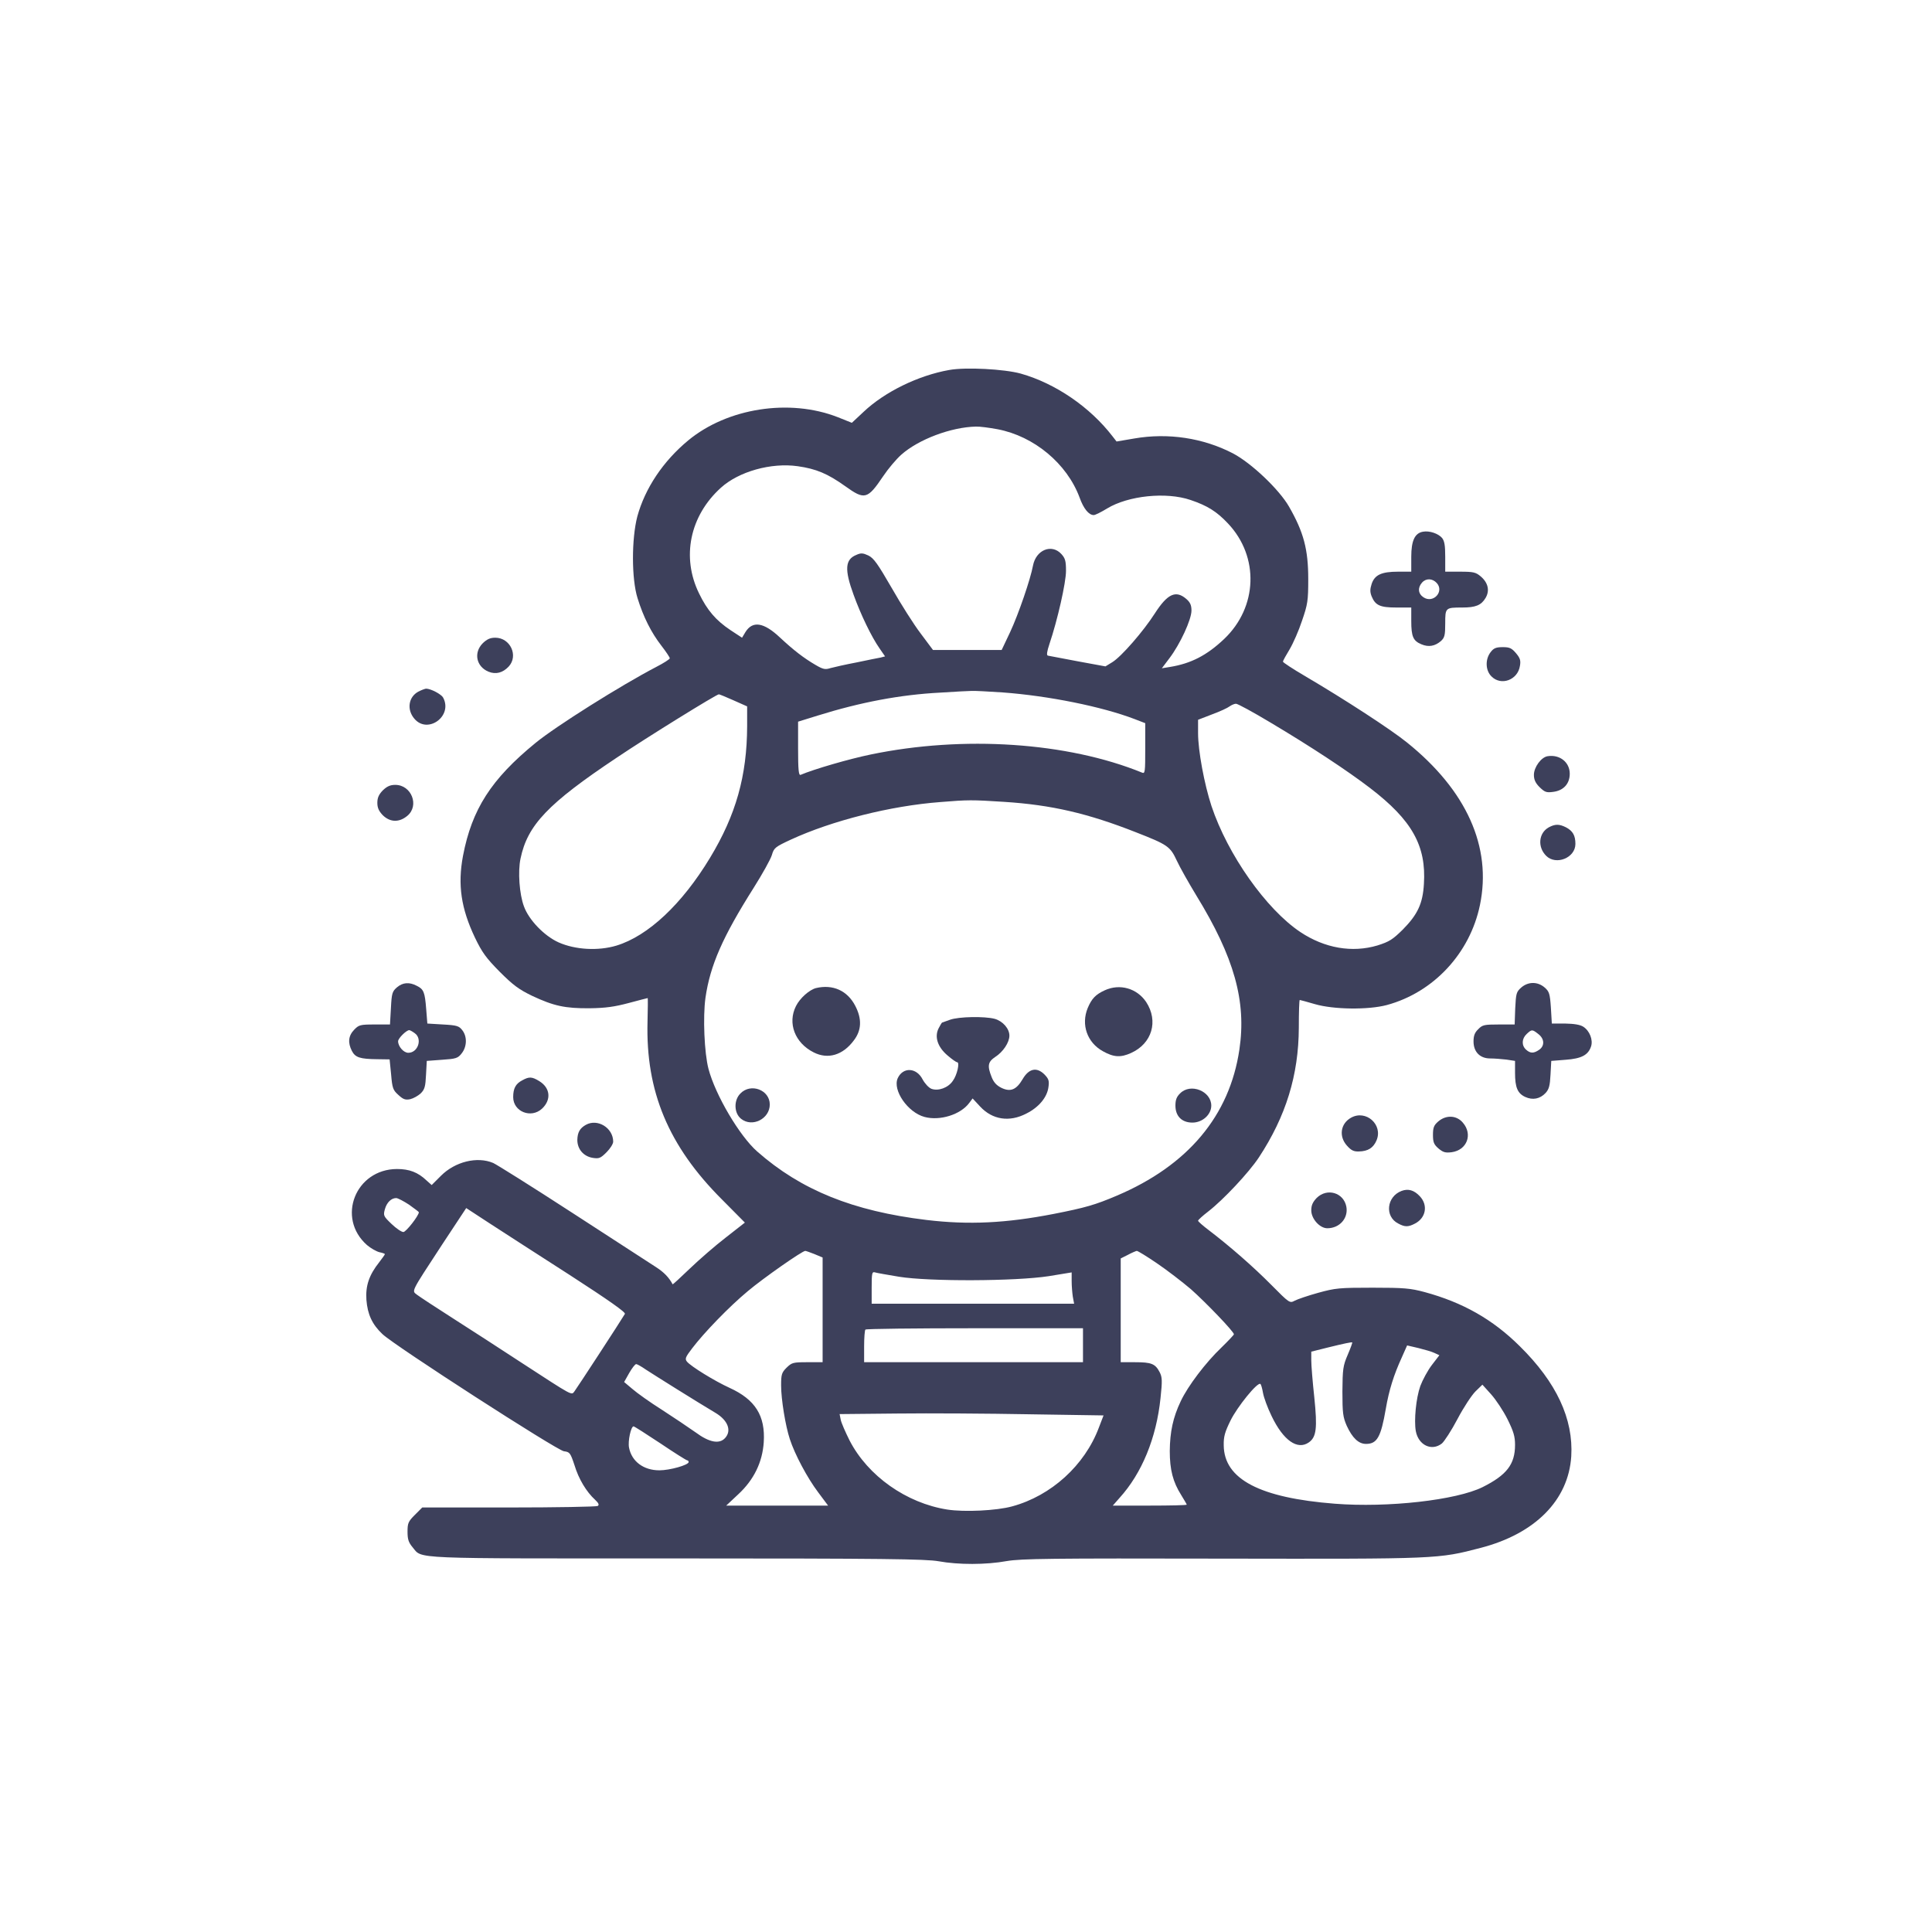 <?xml version="1.0" standalone="no"?>
<!DOCTYPE svg PUBLIC "-//W3C//DTD SVG 20010904//EN"
 "http://www.w3.org/TR/2001/REC-SVG-20010904/DTD/svg10.dtd">
<svg version="1.0" xmlns="http://www.w3.org/2000/svg"
 width="1024pt" height="1024pt" viewBox="0 0 1024 1024"
 preserveAspectRatio="xMidYMid meet">

<g transform="translate(0,1024) scale(0.1,-0.1)"
fill="#3D405B" stroke="none">
<path d="M5031 8279 c-164 -29 -342 -116 -454 -222 l-62 -58 -75 30 c-256 100
-585 48 -792 -123 -134 -111 -229 -254 -270 -403 -31 -119 -31 -331 1 -433 31
-100 72 -182 127 -253 24 -31 44 -61 44 -66 0 -5 -33 -26 -72 -46 -188 -98
-533 -315 -640 -403 -235 -192 -337 -352 -384 -598 -29 -154 -10 -279 63 -433
38 -79 59 -108 131 -181 72 -72 102 -94 172 -128 115 -54 175 -67 305 -66 85
1 133 8 208 28 53 14 98 26 100 26 1 0 1 -56 -1 -125 -10 -370 111 -659 394
-942 l122 -123 -101 -79 c-56 -43 -142 -118 -191 -165 -49 -47 -90 -85 -91
-83 -19 36 -46 64 -88 91 -29 19 -227 147 -441 286 -214 139 -404 258 -422
266 -85 36 -202 7 -277 -68 l-49 -49 -27 24 c-46 44 -92 61 -157 61 -220 -1
-322 -259 -159 -403 20 -17 50 -34 66 -38 16 -3 29 -8 29 -10 0 -3 -14 -22
-30 -43 -54 -68 -73 -125 -68 -199 6 -78 31 -131 85 -182 65 -62 926 -617 962
-621 31 -4 34 -8 56 -74 22 -73 63 -141 109 -183 19 -18 23 -27 14 -33 -7 -4
-219 -8 -472 -8 l-458 0 -39 -39 c-35 -35 -39 -44 -39 -89 0 -40 5 -57 27 -83
53 -63 -30 -59 1400 -59 1097 0 1321 -3 1388 -15 105 -19 251 -19 361 1 77 13
229 15 1144 13 1151 -2 1141 -2 1368 57 289 75 465 253 480 485 12 198 -78
392 -273 584 -143 142 -302 232 -505 287 -75 20 -108 23 -275 23 -177 0 -197
-2 -288 -27 -54 -15 -110 -34 -125 -42 -26 -14 -28 -13 -124 84 -96 97 -220
205 -330 289 -32 24 -58 47 -58 51 0 4 24 26 54 49 80 62 215 206 268 286 144
219 211 437 212 688 0 81 2 147 5 147 2 0 39 -10 80 -22 99 -29 283 -31 381
-5 248 67 441 274 494 530 64 308 -71 608 -387 862 -84 68 -328 227 -539 351
-65 38 -118 73 -118 77 0 5 16 34 35 65 19 32 49 100 66 152 30 87 33 106 33
220 0 158 -24 249 -102 385 -53 92 -200 231 -297 282 -158 82 -344 110 -523
79 l-94 -16 -21 27 c-120 156 -303 281 -487 333 -87 24 -292 35 -379 19z m256
-314 c194 -37 368 -182 435 -362 21 -59 49 -93 75 -93 8 0 40 16 71 35 112 68
313 89 442 45 89 -30 139 -61 199 -125 166 -176 157 -443 -21 -612 -92 -87
-176 -130 -287 -148 l-43 -7 40 53 c57 75 117 205 117 253 0 29 -7 44 -28 62
-55 47 -99 27 -166 -77 -60 -94 -178 -230 -226 -259 l-36 -22 -147 27 c-81 15
-152 29 -158 30 -8 2 -5 22 8 61 43 127 88 326 88 388 0 53 -4 67 -25 90 -51
55 -134 22 -150 -62 -13 -71 -77 -258 -121 -352 l-45 -95 -182 0 -182 0 -65
87 c-36 47 -105 156 -154 242 -74 128 -95 158 -124 172 -28 13 -39 14 -63 3
-60 -24 -64 -77 -15 -211 38 -105 94 -222 138 -285 l29 -42 -23 -6 c-13 -2
-70 -14 -128 -26 -58 -11 -120 -25 -138 -30 -28 -9 -39 -7 -80 17 -63 37 -115
77 -188 145 -86 81 -145 90 -183 29 l-18 -30 -61 40 c-78 52 -124 106 -167
195 -94 192 -49 411 116 560 95 86 266 134 407 114 98 -14 158 -39 252 -106
103 -74 118 -70 201 53 26 39 69 90 96 114 91 81 263 146 395 149 20 1 72 -6
115 -14z m27 -1395 c244 -18 526 -75 699 -141 l57 -22 0 -134 c0 -125 -1 -135
-17 -128 -395 161 -947 198 -1438 96 -112 -23 -299 -77 -372 -108 -10 -3 -13
28 -13 139 l0 143 103 32 c228 71 438 111 651 122 78 5 152 9 166 9 14 1 88
-3 164 -8z m-1426 -42 l72 -32 0 -105 c-1 -263 -59 -470 -197 -698 -148 -245
-328 -414 -496 -465 -97 -29 -218 -22 -306 17 -76 34 -158 119 -184 191 -24
64 -33 184 -18 254 37 177 145 291 511 535 162 109 526 334 540 335 3 0 38
-14 78 -32z m2843 -116 c217 -129 411 -257 531 -349 222 -170 298 -306 285
-508 -6 -104 -33 -162 -112 -242 -54 -53 -71 -64 -134 -84 -134 -40 -280 -15
-409 71 -181 121 -385 410 -471 668 -38 116 -71 293 -71 386 l0 71 75 29 c41
15 82 34 92 42 10 7 25 14 34 14 9 0 90 -44 180 -98z m-1409 -422 c251 -16
444 -61 698 -161 169 -66 182 -75 217 -150 16 -35 63 -118 103 -184 202 -329
267 -562 229 -818 -52 -351 -273 -614 -649 -774 -115 -49 -167 -64 -335 -97
-252 -49 -450 -59 -675 -32 -389 47 -664 158 -897 363 -93 82 -221 298 -258
438 -22 85 -30 274 -16 376 25 173 91 323 256 584 46 73 89 150 96 173 11 38
17 43 101 82 217 100 527 179 793 199 147 12 165 12 337 1z m-3154 -2135 c28
-20 52 -38 52 -40 0 -18 -68 -105 -82 -105 -10 0 -38 19 -63 43 -43 41 -44 45
-35 78 10 36 34 59 60 59 8 0 39 -16 68 -35z m852 -373 c207 -134 298 -198
292 -206 -19 -33 -254 -393 -267 -410 -17 -22 -2 -30 -285 154 -107 70 -269
175 -360 233 -91 58 -176 114 -189 124 -29 23 -38 6 130 263 l130 197 124 -81
c69 -45 260 -168 425 -274z m1297 111 l43 -18 0 -277 0 -278 -81 0 c-76 0 -82
-2 -110 -29 -26 -26 -29 -36 -29 -94 0 -74 23 -214 46 -284 26 -81 94 -208
150 -282 l53 -71 -270 0 -270 0 64 60 c83 77 128 170 135 276 9 140 -45 226
-181 288 -79 36 -204 113 -226 139 -12 15 -8 24 27 70 63 83 196 221 296 304
82 69 288 213 304 213 4 0 26 -8 49 -17z m1814 -48 c53 -36 134 -98 181 -138
80 -71 228 -225 228 -239 0 -3 -30 -35 -66 -70 -83 -79 -178 -204 -216 -285
-41 -86 -57 -162 -58 -264 0 -99 17 -164 60 -232 16 -26 30 -50 30 -52 0 -3
-88 -5 -196 -5 l-196 0 36 41 c118 130 195 317 217 529 10 93 9 111 -5 138
-23 44 -44 52 -130 52 l-76 0 0 275 0 275 38 19 c20 11 42 20 47 21 6 0 53
-29 106 -65z m-1366 -72 c160 -26 618 -24 793 3 l122 20 0 -46 c0 -25 3 -62 6
-82 l7 -38 -537 0 -536 0 0 86 c0 77 2 85 18 80 9 -3 67 -13 127 -23z m975
-363 l0 -90 -580 0 -580 0 0 83 c0 46 3 87 7 90 3 4 264 7 580 7 l573 0 0 -90z
m1403 -51 c-25 -58 -27 -76 -28 -194 0 -115 3 -136 23 -182 30 -65 63 -96 102
-96 59 0 79 36 105 186 17 99 42 179 85 273 l28 63 60 -14 c32 -8 71 -19 85
-26 l26 -12 -40 -52 c-22 -29 -49 -79 -61 -111 -23 -65 -34 -182 -24 -239 14
-75 84 -108 138 -66 13 11 51 69 83 130 32 61 75 126 95 146 l37 36 46 -51
c26 -29 65 -88 87 -132 32 -65 40 -91 40 -136 0 -103 -44 -160 -172 -224 -139
-69 -502 -110 -783 -88 -398 31 -587 130 -589 309 -1 47 6 71 36 132 36 73
142 204 158 194 4 -2 10 -24 14 -47 4 -24 24 -79 46 -124 62 -129 137 -181
197 -139 40 28 46 75 29 239 -9 82 -16 170 -16 195 l0 47 88 22 c89 22 125 29
129 27 2 -1 -9 -31 -24 -66z m-3720 -78 c38 -25 274 -173 370 -230 65 -39 86
-94 50 -133 -30 -33 -83 -24 -156 30 -37 26 -117 80 -179 120 -62 39 -132 89
-156 110 l-44 37 27 48 c15 26 31 47 37 47 5 0 28 -13 51 -29z m2034 -237
l392 -6 -25 -65 c-75 -200 -253 -361 -459 -417 -83 -23 -254 -31 -344 -17
-217 34 -421 178 -518 366 -22 44 -44 94 -47 110 l-6 30 307 3 c170 2 484 0
700 -4z m-1957 -154 c74 -50 138 -90 142 -90 4 0 8 -4 8 -9 0 -16 -100 -44
-155 -44 -84 0 -147 47 -161 120 -7 34 10 113 24 113 4 0 68 -41 142 -90z"/>
<path d="M4325 5003 c-35 -9 -85 -53 -106 -95 -46 -91 -6 -196 94 -246 75 -38
154 -15 212 63 42 54 44 115 8 184 -42 81 -119 115 -208 94z"/>
<path d="M5855 4991 c-48 -22 -69 -44 -90 -94 -36 -88 -3 -183 81 -229 57 -32
94 -34 149 -9 111 50 146 169 80 270 -49 73 -140 99 -220 62z"/>
<path d="M5035 4835 c-22 -8 -41 -15 -42 -15 -1 0 -10 -14 -18 -30 -23 -45 -6
-99 47 -144 23 -20 46 -36 51 -36 15 0 0 -68 -23 -99 -25 -37 -77 -55 -113
-42 -15 6 -35 28 -47 50 -32 63 -104 67 -132 6 -28 -63 53 -181 142 -205 81
-22 191 12 237 74 l18 24 40 -43 c65 -70 155 -84 245 -37 66 33 110 86 117
140 5 34 1 44 -21 67 -41 41 -83 32 -116 -25 -33 -56 -64 -69 -112 -46 -26 13
-41 29 -52 57 -24 60 -20 81 19 107 42 27 75 77 75 113 0 37 -35 77 -78 89
-53 14 -190 12 -237 -5z"/>
<path d="M3925 4445 c-37 -36 -35 -105 3 -135 59 -47 152 0 152 76 0 77 -100
115 -155 59z"/>
<path d="M6255 4445 c-19 -18 -25 -35 -25 -65 0 -56 34 -90 90 -90 53 0 100
42 100 90 0 77 -110 121 -165 65z"/>
<path d="M7543 7422 c-44 -7 -63 -47 -63 -133 l0 -79 -70 0 c-88 0 -124 -17
-140 -65 -9 -28 -9 -43 0 -66 20 -48 45 -59 132 -59 l78 0 0 -71 c0 -83 10
-106 54 -124 38 -16 72 -10 104 18 19 18 22 31 22 93 0 83 1 84 90 84 71 0
101 12 124 51 23 39 13 81 -26 114 -26 22 -39 25 -109 25 l-79 0 0 79 c0 60
-4 84 -17 100 -20 23 -66 39 -100 33z m72 -272 c41 -45 -18 -110 -70 -76 -29
19 -32 51 -8 78 21 24 55 23 78 -2z"/>
<path d="M2559 6831 c-50 -50 -35 -124 30 -151 39 -16 76 -6 107 27 53 57 9
153 -71 153 -27 0 -44 -8 -66 -29z"/>
<path d="M7901 6784 c-30 -38 -28 -98 4 -129 51 -52 140 -19 151 56 5 28 1 41
-21 67 -23 27 -34 32 -70 32 -35 0 -48 -5 -64 -26z"/>
<path d="M2217 6574 c-52 -28 -62 -95 -21 -143 70 -84 205 13 153 111 -10 19
-66 48 -91 48 -7 -1 -26 -8 -41 -16z"/>
<path d="M8203 6232 c-34 -5 -73 -58 -73 -99 0 -25 8 -43 30 -65 28 -27 36
-30 73 -25 54 7 87 43 87 96 0 61 -53 103 -117 93z"/>
<path d="M2029 6051 c-21 -22 -29 -39 -29 -66 0 -27 8 -44 29 -66 39 -38 87
-39 130 -3 65 54 22 164 -64 164 -27 0 -44 -8 -66 -29z"/>
<path d="M8209 5855 c-54 -30 -61 -104 -14 -151 52 -52 155 -11 155 63 0 45
-14 69 -50 88 -36 18 -57 18 -91 0z"/>
<path d="M2104 5007 c-25 -22 -28 -31 -32 -110 l-5 -87 -81 0 c-77 0 -84 -2
-109 -28 -31 -32 -34 -69 -12 -112 18 -35 43 -43 134 -44 l66 -1 8 -80 c6 -72
10 -83 38 -108 26 -24 37 -28 63 -23 17 4 42 18 56 31 21 21 25 36 28 99 l4
73 81 6 c74 5 84 8 104 34 28 35 30 89 3 123 -17 22 -28 26 -102 30 l-83 5 -6
75 c-7 91 -13 107 -50 125 -40 21 -74 18 -105 -8z m94 -243 c42 -29 18 -104
-34 -104 -25 0 -54 34 -54 61 0 16 44 59 59 59 4 0 17 -7 29 -16z"/>
<path d="M8063 5006 c-26 -23 -28 -31 -32 -110 l-3 -86 -84 0 c-77 0 -87 -2
-109 -25 -19 -18 -25 -35 -25 -65 0 -55 34 -90 88 -90 22 0 60 -3 86 -6 l46
-7 0 -63 c0 -77 13 -109 54 -128 39 -18 78 -11 108 21 18 20 23 38 26 97 l4
73 76 6 c84 6 120 25 135 71 11 34 -7 82 -41 104 -17 11 -48 16 -96 17 l-71 0
-5 84 c-5 75 -9 86 -33 107 -37 32 -87 32 -124 0z m91 -247 c32 -25 34 -62 4
-83 -29 -20 -47 -20 -70 1 -24 22 -23 58 4 83 27 25 29 25 62 -1z"/>
<path d="M2768 4514 c-35 -18 -48 -43 -48 -89 0 -77 95 -115 153 -61 50 47 44
110 -15 146 -39 24 -54 24 -90 4z"/>
<path d="M7161 4316 c-56 -31 -66 -99 -22 -148 22 -25 36 -32 63 -31 49 1 77
19 94 59 35 83 -56 164 -135 120z"/>
<path d="M7623 4296 c-23 -20 -28 -32 -28 -71 0 -39 5 -51 29 -72 25 -21 37
-24 70 -20 81 11 113 94 60 156 -33 40 -89 43 -131 7z"/>
<path d="M3105 4278 c-32 -18 -44 -40 -45 -80 0 -49 33 -87 82 -95 33 -5 41
-2 73 30 19 19 35 44 35 56 0 73 -83 124 -145 89z"/>
<path d="M7429 3928 c-80 -30 -91 -136 -18 -173 35 -19 53 -19 89 0 58 30 70
98 25 145 -30 32 -61 41 -96 28z"/>
<path d="M6979 3891 c-21 -22 -29 -39 -29 -66 0 -45 45 -95 85 -95 65 0 112
53 101 114 -14 75 -102 101 -157 47z"/>
</g>
</svg>
